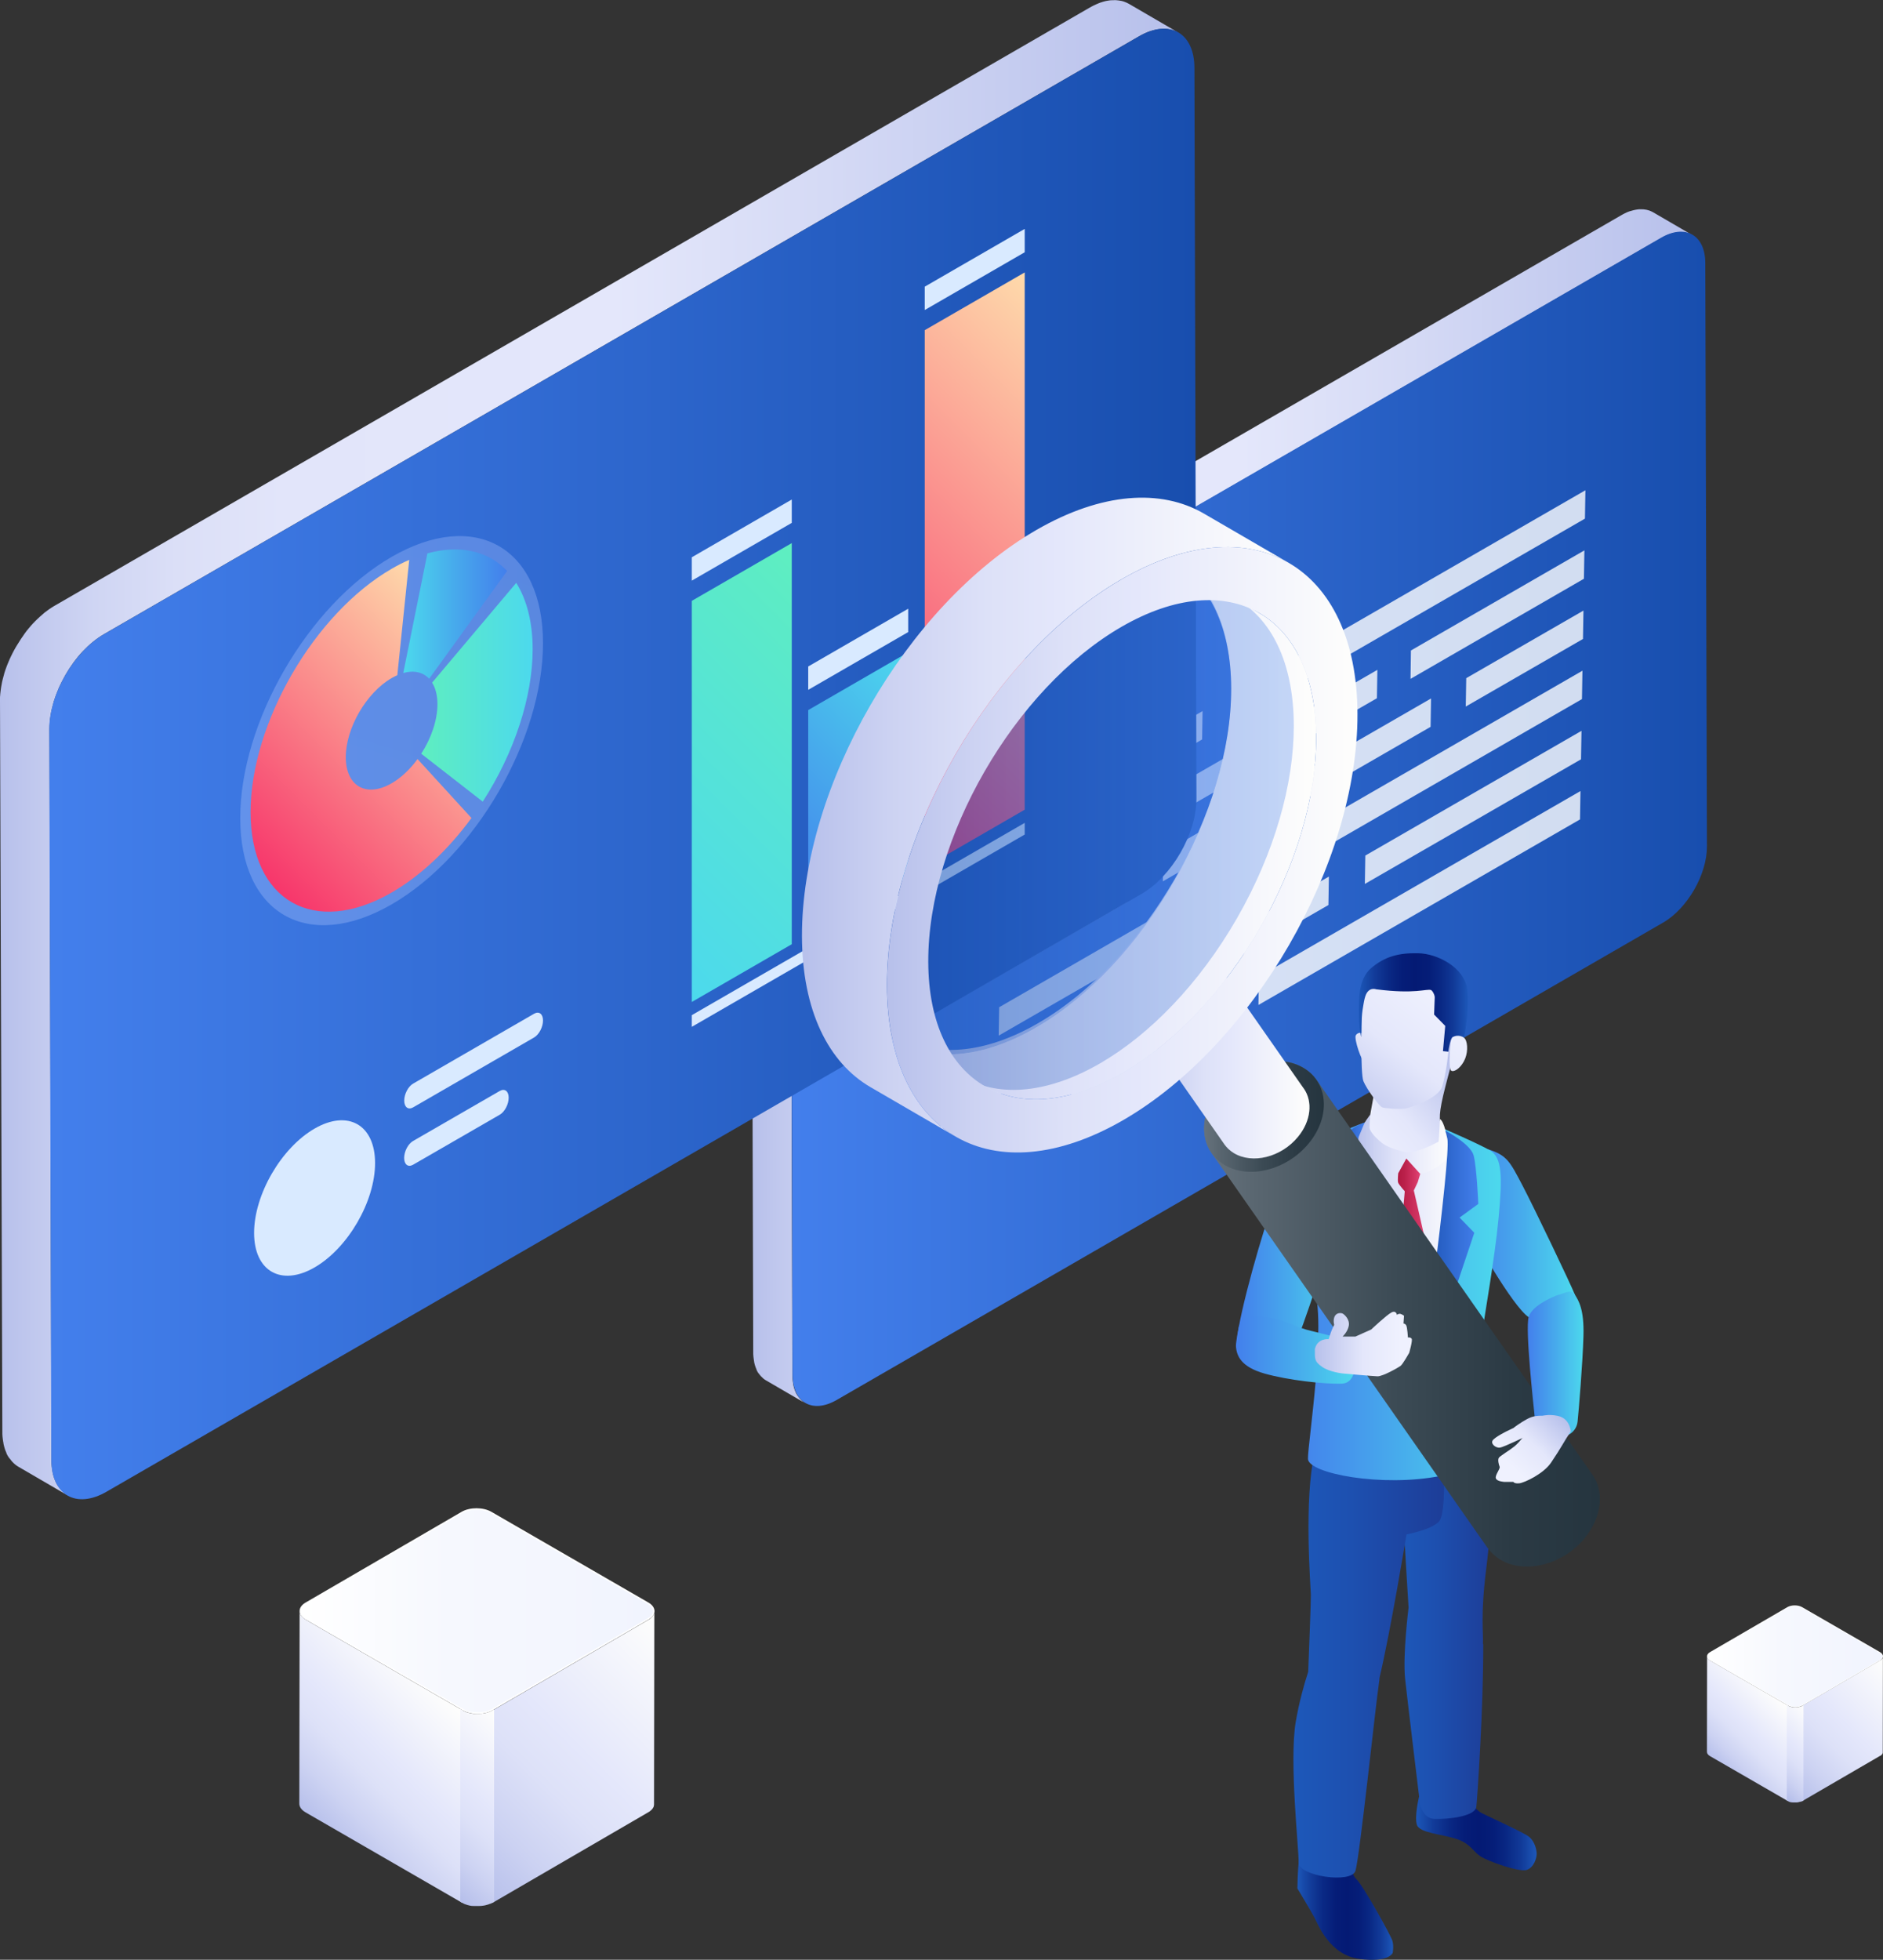 <?xml version="1.0" encoding="UTF-8"?><svg id="Layer_1" xmlns="http://www.w3.org/2000/svg" width="240.32" height="250" xmlns:xlink="http://www.w3.org/1999/xlink" viewBox="0 0 240.32 250"><rect x="0" y="0" width="240.32" height="250" fill="#333333" stroke="none"/><defs><style>.cls-1{fill:url(#linear-gradient-38);}.cls-1,.cls-2,.cls-3,.cls-4,.cls-5,.cls-6,.cls-7,.cls-8,.cls-9,.cls-10,.cls-11,.cls-12,.cls-13,.cls-14,.cls-15,.cls-16,.cls-17,.cls-18,.cls-19,.cls-20,.cls-21,.cls-22,.cls-23,.cls-24,.cls-25,.cls-26,.cls-27,.cls-28,.cls-29,.cls-30,.cls-31,.cls-32,.cls-33,.cls-34,.cls-35,.cls-36,.cls-37,.cls-38,.cls-39,.cls-40,.cls-41,.cls-42,.cls-43,.cls-44,.cls-45,.cls-46,.cls-47,.cls-48,.cls-49,.cls-50,.cls-51,.cls-52,.cls-53{stroke-width:0px;}.cls-2{fill:url(#linear-gradient-12);}.cls-3{fill:url(#linear-gradient-17);}.cls-4{fill:#d9eaff;}.cls-5{fill:url(#linear-gradient-19);}.cls-6{fill:url(#linear-gradient-33);}.cls-7{fill:url(#linear-gradient);}.cls-8{fill:url(#linear-gradient-21);}.cls-9{fill:url(#linear-gradient-6);}.cls-54{isolation:isolate;}.cls-10{fill:url(#linear-gradient-42);}.cls-11{fill:url(#linear-gradient-15);}.cls-12{fill:url(#linear-gradient-11);}.cls-13{opacity:.8;}.cls-13,.cls-24{fill:#fff;}.cls-14{fill:url(#linear-gradient-5);}.cls-15{fill:url(#linear-gradient-31);}.cls-16{fill:url(#linear-gradient-34);}.cls-17{fill:url(#linear-gradient-13);}.cls-18{fill:url(#linear-gradient-23);}.cls-19{fill:url(#linear-gradient-40);opacity:.5;}.cls-20{fill:url(#linear-gradient-25);}.cls-21{fill:url(#linear-gradient-43);}.cls-22{fill:url(#linear-gradient-16);}.cls-23{fill:url(#linear-gradient-22);}.cls-25{fill:url(#linear-gradient-35);}.cls-26{fill:url(#linear-gradient-50);}.cls-27{fill:url(#linear-gradient-32);}.cls-28{fill:url(#linear-gradient-20);}.cls-29{fill:url(#linear-gradient-14);}.cls-30{fill:url(#linear-gradient-2);}.cls-31{fill:url(#linear-gradient-45);}.cls-32{fill:url(#linear-gradient-7);}.cls-33{fill:url(#linear-gradient-39);}.cls-34{fill:url(#linear-gradient-3);}.cls-35{fill:url(#linear-gradient-9);}.cls-36{fill:url(#linear-gradient-27);}.cls-37{fill:url(#linear-gradient-8);opacity:.32;}.cls-38{fill:url(#linear-gradient-36);}.cls-39{fill:url(#linear-gradient-48);}.cls-40{fill:url(#linear-gradient-49);}.cls-41{fill:url(#linear-gradient-47);}.cls-42{fill:url(#linear-gradient-24);}.cls-43{fill:url(#linear-gradient-26);}.cls-44{fill:url(#linear-gradient-18);}.cls-45{fill:url(#linear-gradient-30);}.cls-46{fill:url(#linear-gradient-44);}.cls-47{fill:url(#linear-gradient-29);}.cls-48{fill:url(#linear-gradient-46);}.cls-49{fill:url(#linear-gradient-28);}.cls-50{fill:url(#linear-gradient-10);}.cls-51{fill:url(#linear-gradient-4);}.cls-52{fill:url(#linear-gradient-37);}.cls-53{fill:url(#linear-gradient-41);opacity:.3;}</style><linearGradient id="linear-gradient" x1="-18112.02" y1="102.81" x2="-17991.94" y2="102.81" gradientTransform="translate(-17896.03) rotate(-180) scale(1 -1)" gradientUnits="userSpaceOnUse"><stop offset="0" stop-color="#b7c0eb"/><stop offset=".3" stop-color="#d5daf5"/><stop offset=".48" stop-color="#e4e7fb"/><stop offset=".76" stop-color="#e2e5fa"/><stop offset=".85" stop-color="#dbdff7"/><stop offset=".92" stop-color="#cfd5f3"/><stop offset=".98" stop-color="#bec6ed"/><stop offset="1" stop-color="#b7c0eb"/></linearGradient><linearGradient id="linear-gradient-2" x1="-18113.88" y1="104.46" x2="-17996.97" y2="104.46" gradientTransform="translate(-17896.03) rotate(-180) scale(1 -1)" gradientUnits="userSpaceOnUse"><stop offset="0" stop-color="#184eae"/><stop offset="1" stop-color="#437fec"/></linearGradient><linearGradient id="linear-gradient-3" x1="-18046.41" y1="95.38" x2="-17896.03" y2="95.38" xlink:href="#linear-gradient"/><linearGradient id="linear-gradient-4" x1="-18048.73" y1="97.45" x2="-17902.32" y2="97.45" xlink:href="#linear-gradient-2"/><linearGradient id="linear-gradient-5" x1="76.84" y1="116.37" x2="112.49" y2="80.72" gradientUnits="userSpaceOnUse"><stop offset="0" stop-color="#4cd9ed"/><stop offset=".87" stop-color="#5cebc6"/><stop offset="1" stop-color="#5fefc0"/></linearGradient><linearGradient id="linear-gradient-6" x1="97.33" y1="113.42" x2="121.73" y2="89.03" gradientUnits="userSpaceOnUse"><stop offset="0" stop-color="#437fec"/><stop offset=".5" stop-color="#47aaec"/><stop offset="1" stop-color="#4cd9ed"/></linearGradient><linearGradient id="linear-gradient-7" x1="102.23" y1="94.87" x2="146.56" y2="50.54" gradientUnits="userSpaceOnUse"><stop offset="0" stop-color="#f7366b"/><stop offset=".49" stop-color="#fa878a"/><stop offset="1" stop-color="#fedaab"/></linearGradient><linearGradient id="linear-gradient-8" x1="33.39" y1="144.65" x2="77.55" y2="7.71" gradientUnits="userSpaceOnUse"><stop offset="0" stop-color="#bad0ff"/><stop offset=".56" stop-color="#b0c6ff"/><stop offset="1" stop-color="#8cb3ff"/></linearGradient><linearGradient id="linear-gradient-9" x1="53.76" y1="88.31" x2="67.97" y2="88.31" gradientUnits="userSpaceOnUse"><stop offset="0" stop-color="#5fefc0"/><stop offset=".13" stop-color="#5cebc6"/><stop offset="1" stop-color="#4cd9ed"/></linearGradient><linearGradient id="linear-gradient-10" x1="32.46" y1="110.73" x2="62" y2="81.19" xlink:href="#linear-gradient-7"/><linearGradient id="linear-gradient-11" x1="51.46" y1="78.34" x2="64.71" y2="78.34" gradientUnits="userSpaceOnUse"><stop offset="0" stop-color="#4cd9ed"/><stop offset=".5" stop-color="#47aaec"/><stop offset="1" stop-color="#437fec"/></linearGradient><linearGradient id="linear-gradient-12" x1="180.74" y1="233.26" x2="196.12" y2="233.26" gradientUnits="userSpaceOnUse"><stop offset="0" stop-color="#1d58b9"/><stop offset="0" stop-color="#1c57b8"/><stop offset=".14" stop-color="#123c9a"/><stop offset=".27" stop-color="#0a2985"/><stop offset=".4" stop-color="#051d78"/><stop offset=".52" stop-color="#041a74"/><stop offset=".64" stop-color="#051d78"/><stop offset=".75" stop-color="#092884"/><stop offset=".87" stop-color="#113a98"/><stop offset=".98" stop-color="#1b53b4"/><stop offset="1" stop-color="#1d58b9"/></linearGradient><linearGradient id="linear-gradient-13" x1="178.64" y1="204.95" x2="190.24" y2="204.95" gradientUnits="userSpaceOnUse"><stop offset="0" stop-color="#1d58b9"/><stop offset=".38" stop-color="#1d50b0"/><stop offset=".97" stop-color="#1d3e99"/></linearGradient><linearGradient id="linear-gradient-14" x1="186.97" y1="157.48" x2="201.02" y2="157.48" xlink:href="#linear-gradient-6"/><linearGradient id="linear-gradient-15" x1="165.57" y1="242.97" x2="177.81" y2="242.97" xlink:href="#linear-gradient-12"/><linearGradient id="linear-gradient-16" x1="165.07" y1="211.06" x2="184.31" y2="211.06" xlink:href="#linear-gradient-13"/><linearGradient id="linear-gradient-17" x1="164.62" y1="165.66" x2="191.53" y2="165.66" xlink:href="#linear-gradient-6"/><linearGradient id="linear-gradient-18" x1="172.68" y1="160.07" x2="186.27" y2="160.07" gradientUnits="userSpaceOnUse"><stop offset="0" stop-color="#b7c0eb"/><stop offset=".18" stop-color="#ccd2f2"/><stop offset=".38" stop-color="#dde1f8"/><stop offset=".53" stop-color="#e4e7fb"/><stop offset="1" stop-color="#fefefc"/></linearGradient><linearGradient id="linear-gradient-19" x1="177.8" y1="162.41" x2="182.26" y2="162.41" gradientUnits="userSpaceOnUse"><stop offset="0" stop-color="#b21942"/><stop offset=".28" stop-color="#ba204a"/><stop offset=".73" stop-color="#d13462"/><stop offset="1" stop-color="#e24475"/></linearGradient><linearGradient id="linear-gradient-20" x1="185.82" y1="135.97" x2="171.22" y2="148.15" gradientUnits="userSpaceOnUse"><stop offset="0" stop-color="#b7c0eb"/><stop offset=".5" stop-color="#e4e7fb"/><stop offset=".88" stop-color="#eff1fe"/></linearGradient><linearGradient id="linear-gradient-21" x1="173.28" y1="145.96" x2="185.06" y2="145.96" xlink:href="#linear-gradient-18"/><linearGradient id="linear-gradient-22" x1="178.41" y1="149.99" x2="181.27" y2="149.99" xlink:href="#linear-gradient-19"/><linearGradient id="linear-gradient-23" x1="180.94" y1="161.48" x2="188.66" y2="161.48" gradientTransform="matrix(1,0,0,1,0,0)" xlink:href="#linear-gradient-2"/><linearGradient id="linear-gradient-24" x1="170.4" y1="153.74" x2="174.17" y2="153.74" gradientTransform="matrix(1,0,0,1,0,0)" xlink:href="#linear-gradient-2"/><linearGradient id="linear-gradient-25" x1="170.75" y1="143.13" x2="185.41" y2="124.51" xlink:href="#linear-gradient-20"/><linearGradient id="linear-gradient-26" x1="167.97" y1="140.94" x2="182.63" y2="122.32" xlink:href="#linear-gradient-20"/><linearGradient id="linear-gradient-27" x1="157.85" y1="159.58" x2="171.49" y2="159.58" xlink:href="#linear-gradient-6"/><linearGradient id="linear-gradient-28" x1="173.44" y1="128.59" x2="187.35" y2="128.59" xlink:href="#linear-gradient-12"/><linearGradient id="linear-gradient-29" x1="175.75" y1="147.07" x2="190.41" y2="128.45" xlink:href="#linear-gradient-20"/><linearGradient id="linear-gradient-30" x1="153.68" y1="167.61" x2="204.17" y2="167.61" gradientUnits="userSpaceOnUse"><stop offset="0" stop-color="#67737d"/><stop offset=".13" stop-color="#596670"/><stop offset=".48" stop-color="#3c4b55"/><stop offset=".78" stop-color="#2b3a44"/><stop offset="1" stop-color="#25353f"/></linearGradient><linearGradient id="linear-gradient-31" x1="153.68" y1="142.42" x2="168.96" y2="142.42" xlink:href="#linear-gradient-30"/><linearGradient id="linear-gradient-32" x1="145.47" y1="135.24" x2="167.12" y2="135.24" xlink:href="#linear-gradient-18"/><linearGradient id="linear-gradient-33" x1="157.74" y1="172.22" x2="172.95" y2="172.22" xlink:href="#linear-gradient-6"/><linearGradient id="linear-gradient-34" x1="167.81" y1="171.44" x2="180.19" y2="171.44" xlink:href="#linear-gradient-20"/><linearGradient id="linear-gradient-35" x1="194.98" y1="174.03" x2="202.1" y2="174.03" xlink:href="#linear-gradient-6"/><linearGradient id="linear-gradient-36" x1="199.82" y1="180.97" x2="192.42" y2="188.36" xlink:href="#linear-gradient-20"/><linearGradient id="linear-gradient-37" x1="198.01" y1="179.17" x2="190.62" y2="186.56" xlink:href="#linear-gradient-20"/><linearGradient id="linear-gradient-38" x1="114.84" y1="106.08" x2="167.98" y2="106.08" xlink:href="#linear-gradient-18"/><linearGradient id="linear-gradient-39" x1="102.35" y1="104.24" x2="164.49" y2="104.24" xlink:href="#linear-gradient-18"/><linearGradient id="linear-gradient-40" x1="115.61" y1="104.65" x2="157.13" y2="104.65" gradientTransform="matrix(1,0,0,1,0,0)" xlink:href="#linear-gradient-2"/><linearGradient id="linear-gradient-41" x1="119.5" y1="107" x2="165.12" y2="107" gradientTransform="matrix(1,0,0,1,0,0)" xlink:href="#linear-gradient-2"/><linearGradient id="linear-gradient-42" x1="113.2" y1="108.4" x2="173.25" y2="108.4" xlink:href="#linear-gradient-18"/><linearGradient id="linear-gradient-43" x1="58.8" y1="238.73" x2="87.76" y2="209.76" xlink:href="#linear-gradient-18"/><linearGradient id="linear-gradient-44" x1="40.23" y1="232.53" x2="56.81" y2="215.94" xlink:href="#linear-gradient-18"/><linearGradient id="linear-gradient-45" x1="-356.25" y1="1738.47" x2="-345.41" y2="1727.63" gradientTransform="translate(527.56 -2074.98) scale(1.33)" xlink:href="#linear-gradient-18"/><linearGradient id="linear-gradient-46" x1="-515.63" y1="205.52" x2="-560.53" y2="205.52" gradientTransform="translate(598.96)" gradientUnits="userSpaceOnUse"><stop offset="0" stop-color="#f1f4fe"/><stop offset=".58" stop-color="#f6f8fe"/><stop offset="1" stop-color="#fff"/></linearGradient><linearGradient id="linear-gradient-47" x1="228.06" y1="227.76" x2="242.42" y2="213.4" xlink:href="#linear-gradient-18"/><linearGradient id="linear-gradient-48" x1="218.85" y1="224.69" x2="227.08" y2="216.46" xlink:href="#linear-gradient-18"/><linearGradient id="linear-gradient-49" x1="-227.06" y1="1730.68" x2="-221.69" y2="1725.3" gradientTransform="translate(527.56 -2074.98) scale(1.33)" xlink:href="#linear-gradient-18"/><linearGradient id="linear-gradient-50" x1="-358.74" y1="211.3" x2="-381" y2="211.3" xlink:href="#linear-gradient-46"/></defs><g class="cls-54"><path class="cls-7" d="m95.91,97.76c0-.09,0-.18.01-.27,0-.09.01-.18.02-.27,0-.09.02-.18.03-.28.01-.09.03-.19.04-.28,0,0,0,0,0,0,0,0,0,0,0,0,.01-.09.03-.18.05-.27.02-.1.04-.2.06-.29.02-.1.04-.2.07-.3.02-.1.05-.2.08-.3.02-.08.04-.15.07-.23,0,0,0-.01,0-.02,0-.02,0-.03.01-.05.03-.1.06-.19.09-.29.03-.1.07-.19.1-.29.03-.09.07-.18.1-.28.04-.09.07-.18.11-.27.03-.07.06-.14.09-.2,0,0,0-.01,0-.02,0-.02.01-.03.02-.05.04-.09.08-.18.12-.27.05-.1.09-.2.14-.3.06-.11.11-.23.17-.34.06-.12.13-.23.19-.35.01-.02.02-.05.04-.07.02-.03.03-.05.04-.08.13-.23.27-.45.42-.66.11-.17.23-.33.35-.49,0,0,0,0,0-.01h0c.08-.12.16-.23.25-.33.07-.09.14-.18.22-.27.07-.09.14-.17.22-.25.07-.08.14-.16.22-.24.01-.01.03-.03.04-.04,0,0,.01-.01.02-.02.06-.06.12-.12.17-.18.08-.08.16-.16.24-.23.08-.08.16-.15.25-.23.08-.07.17-.15.25-.22.04-.03.08-.07.12-.1,0,0,.02-.01.03-.02.03-.03.07-.05.1-.08.08-.06.16-.13.25-.19.08-.06.16-.12.24-.17.08-.05.16-.11.24-.16.08-.05.16-.1.24-.14.02-.01.04-.02.05-.03l105.48-60.9c.06-.03.12-.07.18-.1.08-.04.15-.08.23-.12s.15-.07.23-.11c.07-.03.15-.07.22-.09.08-.03.15-.06.23-.08.02,0,.03,0,.05-.01,0,0,.01,0,.02,0,.05-.02.11-.04.16-.05.08-.02.15-.04.23-.06.08-.02.15-.04.23-.05.08-.02.16-.03.25-.04.06,0,.11-.01.17-.02,0,0,.02,0,.03,0,.02,0,.04,0,.06,0,.09,0,.18,0,.26,0,.1,0,.2,0,.29.01.11.01.22.03.32.05,0,0,0,0,0,0,0,0,0,0,.01,0,.13.03.25.06.37.1.16.06.31.13.46.21l5.02,2.92c-.25-.15-.53-.25-.83-.31,0,0,0,0-.01,0-.3-.06-.61-.08-.94-.05,0,0-.02,0-.02,0-.33.03-.68.1-1.04.23,0,0-.01,0-.02,0-.36.12-.74.3-1.13.52l-105.48,60.9c-.38.22-.75.48-1.12.77,0,0-.02.02-.03.02-.36.29-.7.61-1.03.96,0,0-.01.01-.02.02-.33.35-.65.73-.94,1.13,0,0,0,0,0,0-.29.4-.56.81-.81,1.24-.01.02-.02.04-.04.06-.24.42-.47.86-.66,1.31,0,0,0,.01,0,.02-.2.45-.37.92-.51,1.38,0,0,0,.01,0,.02-.14.46-.25.93-.32,1.39,0,0,0,0,0,0-.07.46-.11.92-.11,1.37l.21,74.43c0,.44.04.84.11,1.21,0,.01,0,.02,0,.03.07.36.18.7.32.99,0,0,0,.01,0,.02.12.25.27.46.42.65.05.07.1.13.16.19.19.2.39.38.62.51l-5.02-2.92c-.23-.13-.43-.31-.62-.51-.06-.06-.1-.13-.16-.19-.07-.08-.14-.16-.2-.25-.08-.12-.15-.25-.21-.39,0,0,0-.01,0-.02,0,0,0-.01,0-.02-.04-.09-.08-.19-.12-.29-.04-.1-.07-.19-.1-.3-.03-.09-.05-.19-.07-.29,0-.04-.02-.08-.02-.12,0-.01,0-.02,0-.03,0-.04-.02-.08-.02-.12-.02-.09-.03-.18-.04-.27-.01-.09-.02-.18-.03-.27,0-.09-.01-.18-.02-.27,0-.09,0-.18,0-.27,0,0,0-.01,0-.02l-.21-74.43c0-.08,0-.17,0-.25Z"/><path class="cls-30" d="m106.53,91.22c-3.09,1.79-5.6,6.13-5.59,9.71l.21,74.43c.01,3.57,2.54,5.01,5.63,3.23l105.48-60.9c3.09-1.79,5.6-6.13,5.59-9.71l-.21-74.43c-.01-3.57-2.54-5.01-5.63-3.23l-105.48,60.9Z"/></g><polygon class="cls-13" points="157.36 92.06 202.28 66.16 202.34 62.54 157.42 88.44 157.36 92.06"/><polygon class="cls-13" points="180.02 86.6 202.15 73.83 202.21 70.21 180.07 82.98 180.02 86.6"/><polygon class="cls-13" points="134.47 112.86 175.73 89.07 175.79 85.45 134.53 109.24 134.47 112.86"/><polygon class="cls-13" points="187.07 90.13 202.03 81.51 202.09 77.89 187.13 86.51 187.07 90.13"/><polygon class="cls-13" points="148.41 112.43 182.58 92.72 182.64 89.1 148.47 108.8 148.41 112.43"/><polygon class="cls-13" points="120.36 128.6 143.87 115.05 143.93 111.42 120.41 124.98 120.36 128.6"/><polygon class="cls-13" points="168.34 108.54 201.9 89.18 201.96 85.56 168.39 104.92 168.34 108.54"/><polygon class="cls-13" points="174.19 112.76 201.78 96.86 201.84 93.23 174.25 109.14 174.19 112.76"/><polygon class="cls-13" points="160.61 128.2 201.65 104.53 201.71 100.91 160.67 124.58 160.61 128.2"/><polygon class="cls-13" points="120.66 109.63 153.48 90.71 153.42 94.33 120.61 113.26 120.66 109.63"/><polygon class="cls-13" points="127.52 128.49 163.58 107.69 163.52 111.32 127.46 132.11 127.52 128.49"/><polygon class="cls-13" points="150.21 123 169.6 111.82 169.54 115.45 150.15 126.62 150.21 123"/><polygon class="cls-13" points="120.11 143.95 145.56 129.28 145.62 125.65 120.16 140.33 120.11 143.95"/><polygon class="cls-13" points="136.74 138.37 155.85 127.36 155.79 130.98 136.68 142 136.74 138.37"/><g class="cls-54"><path class="cls-34" d="m0,89.06c0-.11,0-.23.02-.34,0-.11.02-.23.03-.34.01-.11.02-.23.04-.35.01-.12.03-.24.05-.35,0,0,0,0,0,0,0,0,0,0,0,0,.02-.11.04-.23.06-.34.02-.12.05-.25.07-.37.03-.12.06-.25.09-.37.03-.12.06-.25.1-.37.03-.1.06-.19.08-.29,0,0,0-.02,0-.03,0-.02.01-.04.02-.06.04-.12.08-.24.12-.37.04-.12.08-.24.13-.36.04-.12.08-.23.13-.34.04-.11.09-.23.14-.34.04-.09.07-.17.11-.25,0,0,0-.01,0-.02,0-.02.02-.04.03-.06.05-.11.1-.23.16-.34.06-.12.12-.25.18-.37.07-.14.14-.28.22-.42.08-.15.16-.29.24-.43.02-.03.03-.06.05-.08.02-.03.04-.07.06-.1.17-.28.34-.56.52-.83.14-.21.28-.42.43-.62,0,0,0,0,0-.01h0c.1-.15.21-.28.31-.42.09-.11.18-.22.27-.33.09-.11.18-.21.27-.32.09-.1.18-.2.27-.3.02-.02.03-.03.05-.05,0,0,.01-.02.02-.02.07-.08.14-.15.22-.23.1-.1.2-.2.3-.29.1-.1.2-.19.31-.29.1-.09.21-.18.31-.27.05-.04.1-.08.15-.13.01,0,.02-.02.03-.03.04-.03.08-.07.12-.1.1-.08.2-.16.31-.23.1-.07.2-.15.3-.22.1-.07.2-.13.3-.2.1-.06.2-.12.3-.18.02-.01.05-.03.07-.04L139.09.96c.07-.04.15-.08.22-.12.1-.05.19-.1.29-.15s.19-.09.28-.13c.09-.04.19-.08.28-.12.09-.04.19-.07.28-.11.02,0,.04-.01.06-.02,0,0,.01,0,.02,0,.07-.02.14-.05.2-.07.1-.03.19-.06.29-.08.1-.02.19-.05.29-.06.1-.02.21-.04.31-.05.07,0,.14-.02.21-.02.01,0,.02,0,.03,0,.02,0,.05,0,.07,0,.11,0,.22-.01.33-.01.12,0,.24,0,.36.02.14.01.27.03.41.06,0,0,0,0,.01,0,0,0,.01,0,.02,0,.16.03.31.07.46.13.2.07.39.16.57.26l6.29,3.66c-.32-.18-.66-.31-1.03-.39,0,0-.01,0-.02,0-.37-.08-.77-.1-1.18-.06-.01,0-.02,0-.03,0-.41.04-.85.13-1.3.28,0,0-.01,0-.02,0-.46.16-.93.37-1.41.65L13.3,80.88c-.48.28-.95.6-1.4.97-.01,0-.02.02-.04.03-.45.36-.88.77-1.29,1.2,0,0-.01.02-.02.02-.42.44-.81.92-1.18,1.42,0,0,0,0,0,.01-.36.49-.7,1.01-1.01,1.55-.02.03-.03.05-.04.08-.3.53-.58,1.08-.83,1.63,0,0,0,.02,0,.02-.25.57-.46,1.15-.64,1.73,0,0,0,.02,0,.03-.17.58-.31,1.16-.4,1.74,0,0,0,0,0,0-.09.58-.14,1.15-.14,1.71l.26,93.21c0,.55.05,1.05.14,1.52,0,.01,0,.03,0,.04.09.46.23.87.4,1.24,0,0,0,.01,0,.02.15.31.33.57.53.82.06.08.13.17.2.24.23.25.49.47.77.64l-6.29-3.66c-.29-.17-.54-.39-.77-.64-.07-.07-.13-.16-.19-.24-.08-.11-.18-.2-.26-.32-.1-.15-.19-.31-.27-.48,0,0,0-.01,0-.02,0,0,0-.01,0-.02-.05-.12-.1-.23-.15-.36-.04-.12-.09-.24-.12-.37-.03-.12-.07-.24-.09-.36-.01-.05-.02-.1-.03-.15,0-.01,0-.03,0-.04,0-.05-.02-.1-.03-.15-.02-.11-.04-.22-.05-.34-.01-.11-.03-.22-.04-.34,0-.11-.02-.22-.02-.33,0-.11,0-.23,0-.34,0,0,0-.01,0-.02L0,89.38c0-.11,0-.21,0-.32Z"/><path class="cls-51" d="m13.3,80.88c-3.88,2.24-7.02,7.68-7.01,12.16l.26,93.21c.01,4.47,3.18,6.28,7.05,4.04l132.09-76.26c3.88-2.24,7.02-7.68,7.01-12.16l-.26-93.21c-.01-4.48-3.18-6.28-7.05-4.04L13.3,80.88Z"/></g><polygon class="cls-14" points="101.05 69.28 88.29 76.65 88.29 127.82 101.05 120.45 101.05 69.28"/><polygon class="cls-9" points="115.91 83.21 103.15 90.58 103.15 119.24 115.91 111.87 115.91 83.21"/><polygon class="cls-32" points="130.78 34.75 118.02 42.12 118.02 110.66 130.78 103.29 130.78 34.75"/><polygon class="cls-4" points="130.78 32.18 118.02 39.55 118.02 36.57 130.78 29.2 130.78 32.18"/><polygon class="cls-4" points="115.91 80.63 103.15 88 103.15 85.02 115.91 77.65 115.91 80.63"/><polygon class="cls-4" points="101.05 66.7 88.29 74.07 88.29 71.09 101.05 63.72 101.05 66.7"/><polygon class="cls-4" points="130.78 106.46 88.29 130.99 88.29 129.5 130.78 104.97 130.78 106.46"/><path class="cls-4" d="m47.87,148.37c0,4.89-3.46,10.85-7.72,13.31-4.26,2.46-7.72.49-7.72-4.4s3.46-10.85,7.72-13.31c4.26-2.46,7.72-.49,7.72,4.4Z"/><path class="cls-4" d="m68.16,132.35l-15.43,8.91c-.63.36-1.14-.02-1.14-.86h0c0-.84.51-1.81,1.14-2.17l15.43-8.91c.63-.36,1.14.02,1.14.86h0c0,.84-.51,1.81-1.14,2.17Z"/><path class="cls-4" d="m63.78,142.2l-11.06,6.38c-.63.36-1.14-.02-1.14-.86h0c0-.84.51-1.81,1.14-2.17l11.06-6.38c.63-.36,1.14.02,1.14.86h0c0,.84-.51,1.81-1.14,2.17Z"/><path class="cls-37" d="m49.98,71.04c-10.67,6.16-19.32,21.08-19.32,33.32s8.65,17.17,19.32,11.01c10.67-6.16,19.32-21.08,19.32-33.32s-8.65-17.17-19.32-11.01Z"/><path class="cls-35" d="m65.88,74.36l-10.73,12.72c.43.69.68,1.61.68,2.75,0,2.05-.8,4.36-2.07,6.32l7.85,6.11c4.04-6.25,6.37-13.37,6.37-19.44,0-3.37-.72-6.27-2.09-8.46Z"/><path class="cls-50" d="m53.29,96.83c-.94,1.29-2.08,2.38-3.31,3.09-3.23,1.87-5.85.37-5.85-3.33s2.62-8.22,5.85-10.09c.25-.14.49-.26.73-.37l1.52-14.71c-.75.32-1.5.7-2.25,1.14-9.87,5.7-18,19.71-18,31.04s8.12,15.96,18,10.26c3.64-2.1,7.19-5.42,10.19-9.51l-6.88-7.52Z"/><path class="cls-12" d="m54.77,86.59l9.95-13.75c-1.21-1.29-2.72-2.14-4.46-2.52-1.73-.38-3.67-.29-5.71.27l-3.08,15.26c1.36-.38,2.52-.1,3.3.73Z"/><path class="cls-2" d="m187.04,229.62s1.58,1.33,1.84,1.54,5.66,2.6,6.32,3.19c.66.6.9,1.53.92,2.1.01.58-.35,1.78-1.28,2.09-.93.31-4.93-1.1-5.89-1.73-.95-.62-1.27-1.63-3.09-2.23-1.82-.6-4.67-.75-5.02-1.78-.35-1.04.27-3.61.27-3.61l3.46-1.28,2.46,1.7Z"/><path class="cls-17" d="m188.72,177.87s-10.33,7.8-10.07,9.41c.18,1.16.71,11.51,1.12,17.79,0,0-.76,6.08-.44,9.1.33,3.02,1.81,15.21,1.81,15.21,0,0,.07,2.59,1.96,2.65,1.89.06,5.18-.35,5.32-1.54.13-1.19.91-12.56.88-20.75l-.04-.02c.08-1.57-.34-3.54.43-9.66.9-7.16.82-13-.96-22.19Z"/><path class="cls-29" d="m189.88,146.6c2.48.76,2.85,1.64,4.39,4.55,1.53,2.91,6.19,12.66,6.71,13.97.52,1.31-3.91,4.2-5.89,2.9-1.98-1.3-7.25-10.38-8.01-12.52-.76-2.14,2.8-8.9,2.8-8.9Z"/><path class="cls-11" d="m172.17,236.45s.12,2.52.95,3.28,4.37,7.13,4.58,7.83c.21.7.04,1.57.04,1.57,0,0-.48,1.26-4.25.76-3.77-.5-5.25-4.33-5.7-5.21-.46-.88-2.21-3.78-2.21-3.78,0,0,.05-2.6.19-3.44s1.69-1.5,1.69-1.5l4.72.5Z"/><path class="cls-22" d="m184.17,184.69s-14.99-5.17-16.39.7c-1.4,5.88-.5,17.07-.48,18.04.02.8-.25,7.45-.34,9.83-.54,1.66-1.17,3.92-1.59,6.39-.85,5,.4,16.21.37,17.94-.03,1.73,6.71,2.74,7.25,1.07.53-1.67,2.6-21.37,2.98-23.8.05-.31.08-.61.1-.88,1.37-5.71,3.44-18.25,3.44-18.25,0,0,3.3-.59,4.18-1.69.87-1.1.61-7.08.48-9.35Z"/><path class="cls-3" d="m177.07,142.5c-4.24.41-11.94,5.01-12.37,5.8-.44.8,1.19,10.85,2.94,15.64,1.74,4.79-.76,20.29-.71,22.16.05,1.87,9.46,3.66,16.96,2.17s5.74-4.69,5.89-5.85c.15-1.16-.81-10.65-.57-12.61s1.54-9.09,2.05-14.44c.51-5.35.42-7.69-1.05-8.59-1.47-.9-7.7-3.56-8.57-3.93-.88-.37-4.56-.35-4.56-.35Z"/><path class="cls-44" d="m176.29,142.93c-3.09,0-3.85,1.68-3.55,3.85.31,2.17,8.23,30.43,8.23,30.43,0,0,5.03-25.66,5.28-28.94.25-3.28-2.84-4.31-2.84-4.31l-7.13-1.03Z"/><polygon class="cls-5" points="179.38 150.86 177.8 169.08 180.18 174.17 182.26 159.79 180.16 150.65 179.38 150.86"/><path class="cls-28" d="m185.27,135.59c-1.31,4.79-1.65,6.4-1.46,7.56.19,1.16.22,1.96.29,2.42.07.46-1.01,2.11-3.61,2.13-2.6.01-5.03-1.54-5.67-2.39-.64-.85-.23-1.48-.23-1.48,0,0,.65-3.76.89-4.85s2.36-5.06,2.36-5.06l8.41-2.33-.98,4.01Z"/><path class="cls-8" d="m179.63,147.02s-2.23-.44-3.16-1.15-1.66-1.56-1.68-2.02.1-1.68.1-1.68c0,0-.92,1.2-1.04,1.64-.11.44-.76,1.65-.51,2.16.25.51.67,2.37,3.51,3.32,1.12.23,1.6.37,1.6.37l1.04-1.89,1.57,1.96s1.11.11,2.92-1.28c1.81-1.39.82-3.03.74-3.22-.08-.19-.36-2.1-.94-2.48-.09,1.93-.18,2.88-.18,2.88,0,0-2.36,1.35-3.96,1.38Z"/><path class="cls-23" d="m179.49,147.78l-1.04,1.89s-.09.87-.02,1.16c.07.29,1.06,1.37,1.06,1.37l.87-.17.58-1.22.32-1.06-1.78-1.96Z"/><path class="cls-18" d="m184.72,145.24c.51,2.44-3.77,33.49-3.77,33.49l7.21-21.47-1.88-1.94,2.39-1.74s-.2-4.75-.6-6.2c-.4-1.46-3.59-3.14-3.59-3.14l.24,1.02Z"/><path class="cls-42" d="m174.17,143.19c-1.49.56-3.18,1.46-3.71,5.31-.53,3.85,2.49,15.78,2.49,15.78,0,0,.23-18.7.45-19.24s.77-1.85.77-1.85Z"/><path class="cls-20" d="m183.74,125.08c1.04,1.57,1.75,2.01,1.42,5.94-.33,3.93-.61,5.88-1.08,7.52-.47,1.63-4.15,2.78-4.8,2.88-.65.1-2.54-.02-2.9-.17-.36-.15-1.95-2.3-2.37-3.32-.42-1.02-.22-8.35-.25-9.84-.03-1.49.51-2.74,3.35-3.9,2.84-1.15,6.62.89,6.62.89Z"/><path class="cls-43" d="m174.65,132.47c-.71-.93-1.38-.82-1.62-.39-.24.43.77,3.51,1.16,3.38s.47-2.99.47-2.99Z"/><path class="cls-36" d="m166.38,147.02c2.21-.86,2.33-.52,2.33-.52,0,0,3.75.69,2.56,6.13-1.39,6.41-5.25,17.31-5.92,18.82-.66,1.5-6.76,1.71-7.41.51-.65-1.2,2.5-12.5,3.96-16.76,1.46-4.26,2.1-5.89,2.8-6.89.7-.99,1.69-1.29,1.69-1.29Z"/><path class="cls-49" d="m175.7,126.21c4.92.62,6.34-.09,6.92.08.2.06.51.66.49.96-.02.3-.08,2.17-.08,2.17l1.42,1.45-.29,3.22.69.07s.28-2.33.77-1.84c.33.33-.35,3.26-.35,3.26,0,0,.98-.86,1.23-1.63.25-.76,1.15-5.21.73-7.88-.42-2.67-3.77-4.43-6.26-4.47-2.49-.05-4.21.42-5.95,1.87-1.73,1.45-1.59,4.22-1.59,5.94,0,1.72.3,2.9.3,2.9,0,0,0-2.45.17-3.49.18-1.05.27-1.97.74-2.41.46-.44,1.05-.19,1.05-.19Z"/><path class="cls-47" d="m185.03,134.38c.1-1.2.07-1.53.3-1.95.23-.42,1.32-.43,1.67.13s.36,1.88-.18,2.85c-.54.98-1.34,1.41-1.63,1.15s-.15-2.19-.15-2.19Z"/><g class="cls-54"><path class="cls-45" d="m203.03,195.11c.19-.31.35-.62.49-.93.02-.05.04-.1.06-.15.12-.28.22-.57.31-.86.02-.06.04-.12.06-.18.08-.31.14-.62.18-.93,0-.07.01-.13.02-.2.03-.29.04-.57.03-.85,0-.03,0-.07,0-.1-.02-.3-.06-.6-.12-.88-.01-.07-.03-.13-.05-.2-.07-.29-.16-.57-.28-.84,0-.02-.02-.04-.03-.06-.11-.25-.25-.49-.41-.72-.02-.03-.03-.07-.06-.1l-15.49-22.16c-6.86-9.81-13.84-19.79-19.73-28.22-.41-.58-.94-1.08-1.6-1.48-3.15-1.91-7.98-.69-10.79,2.71-2.22,2.69-2.52,5.94-.99,8.13l35.22,50.37s.03.04.05.05c.18.25.38.48.61.7.04.04.09.08.13.12.25.22.51.43.81.61,3.15,1.91,7.98.69,10.79-2.71.25-.3.46-.61.66-.92.04-.07.09-.14.13-.21Z"/><path class="cls-15" d="m167.02,145.87c-2.81,3.4-7.64,4.62-10.79,2.71-3.15-1.91-3.42-6.21-.61-9.61,2.81-3.4,7.64-4.62,10.79-2.71,3.15,1.91,3.42,6.21.61,9.61Zm-1.37-.83c2.13-2.58,1.93-5.85-.46-7.3-2.39-1.45-6.06-.53-8.19,2.06-2.13,2.58-1.93,5.85.46,7.3,2.39,1.45,6.06.53,8.19-2.06h0Z"/><path class="cls-27" d="m166.4,138.87c-3.01-4.31-7.03-10.06-10.04-14.37-.08-.12-.19-.22-.28-.33-.06-.07-.12-.15-.19-.22-.22-.21-.46-.41-.74-.58-2.39-1.45-6.06-.53-8.19,2.06-.24.29-.45.6-.63.91-.06.1-.1.19-.15.29-.12.22-.22.44-.3.66-.04.11-.08.21-.12.32-.07.23-.13.46-.17.68-.02.09-.04.18-.05.27-.04.31-.06.62-.04.92,0,.05.01.09.02.13.02.25.07.5.13.74.02.09.06.18.09.27.07.19.15.38.24.55.05.09.09.17.14.26.03.05.06.11.09.16l10.04,14.37c.31.44.71.82,1.21,1.13,2.39,1.45,6.06.53,8.19-2.06,1.69-2.04,1.91-4.51.75-6.17Z"/></g><path class="cls-6" d="m158.11,169.21c.61-1.87,3.39-1.23,4.87-.91,1.48.32,2.72,1.1,4.28,1.46,1.56.37,4.17,1.03,4.91,1.34.74.31,1.66,5.35-.97,5.41-2.29.06-6.84-.45-9.81-1.29-2.97-.84-3.58-2.24-3.65-3.5-.03-.47.37-2.5.37-2.5Z"/><path class="cls-16" d="m167.81,172.07c.01,1.3-.09,1.57.89,2.27.97.7,2.69.87,2.69.87,0,0,3.72.34,4.41.36.69.02,2.69-1.13,2.96-1.34.27-.2,1.09-1.65,1.09-1.65,0,0,.45-1.56.32-1.79-.13-.23-.48-.17-.48-.17,0,0-.08-1.31-.22-1.55-.13-.23-.35-.24-.35-.24l.07-.98s-.37-.3-.62-.25-.28.15-.28.15c0,0-.09-.65-.71-.32-.62.32-2.58,2.17-2.58,2.17l-2.01.9h-1.64s.65-.59.79-1.38c.14-.8-.52-1.39-.74-1.53s-.82-.16-1.06.33c-.24.49-.06,1.08-.06,1.08,0,0-.25.48-.43.98-.18.51-.28.85-.28.85,0,0-1.41-.16-1.75,1.23Z"/><path class="cls-25" d="m198.68,165.24c.89-.18,1.82-.88,2.3-.11s1.21,1.86,1.11,5.3c-.1,3.44-.6,9.54-.75,10.92-.15,1.38-1.51,2.18-2.68,1.88-1.17-.29-2.6-.59-2.78-2.37s-1.23-11.19-.79-12.83c.45-1.63,3.6-2.78,3.6-2.78Z"/><path class="cls-38" d="m194.95,182.59s-.96,1.35-1.67,1.92c-.71.57-1.85,1.22-2,1.47s0,.86.11,1.12c.11.27-.61,1.07-.48,1.48.13.42,1.1.46,1.1.46h1.14s.09.24.74.18c.65-.06,3.09-1.2,4.06-2.63,1.38-2.03,1.53-2.51,2.54-4.02-.32-1.77-1.44-2-2.53-2.06-.97-.06-1.98.4-1.98.4l-1.04,1.66Z"/><path class="cls-52" d="m193.14,182.18c.05-.06.92-.71,1.76-1.16.85-.45,1.44-.43,2.33-.42s1.37.71.94,1.36c-.43.65-3.36,1.24-3.36,1.24,0,0-2.9,1.41-3.39,1.47s-1.16-.44-.94-.88,1.87-1.24,1.87-1.24l.79-.38Z"/><g class="cls-54"><path class="cls-1" d="m160.76,78.23l-10.85-6.3c4.44,2.58,7.2,8.07,7.22,15.88.04,15.71-11,34.84-24.67,42.73-6.88,3.97-13.12,4.34-17.62,1.72l10.85,6.3c4.5,2.62,10.74,2.25,17.62-1.72,13.67-7.89,24.71-27.02,24.67-42.73-.02-7.81-2.78-13.3-7.22-15.88Z"/><path class="cls-33" d="m153.64,65.51c-5.46-3.17-13.02-2.72-21.36,2.09-16.58,9.57-29.98,32.78-29.93,51.84.03,9.46,3.37,16.12,8.76,19.25l10.85,6.3c-5.39-3.13-8.73-9.79-8.76-19.25-.05-19.06,13.34-42.26,29.93-51.84,8.34-4.82,15.9-5.26,21.36-2.09l-10.85-6.3Z"/><path class="cls-19" d="m157.13,87.81c0,16.01-11.2,35.42-25.02,43.34-4.6,2.64-8.9,3.66-12.61,3.28-6.13-7.59-5.01-23.2,3.36-37.76,8.34-14.51,21.15-23.23,30.72-21.72,2.25,3.06,3.55,7.41,3.55,12.85Z"/></g><path class="cls-53" d="m157.87,117.14c-9.67,16.81-25.34,25.86-35.01,20.21-1.3-.76-2.41-1.75-3.36-2.92,3.7.38,8.01-.64,12.61-3.28,13.82-7.93,25.02-27.33,25.02-43.34,0-5.44-1.3-9.79-3.55-12.85,1.52.24,2.96.73,4.29,1.5,9.67,5.65,9.67,23.86,0,40.68Z"/><path class="cls-10" d="m143.13,73.9c16.58-9.57,30.06-1.89,30.12,17.17.05,19.05-13.34,42.25-29.92,51.83-16.58,9.57-30.07,1.89-30.12-17.16-.05-19.06,13.34-42.26,29.93-51.84Zm.18,62.94c13.67-7.89,24.71-27.02,24.67-42.73-.04-15.71-11.16-22.05-24.83-14.16-13.67,7.89-24.72,27.03-24.68,42.74.04,15.71,11.17,22.04,24.84,14.15h0Z"/><path class="cls-21" d="m83.52,205.61s0,.06-.01.09c0,.02-.01.04-.02.07,0,.03-.01.06-.02.09,0,.02-.02.04-.03.06-.01.03-.02.05-.04.08-.02.04-.04.08-.07.12,0,0,0,0-.01.02-.02.04-.05.07-.09.11,0,0-.01.02-.02.03-.03.04-.07.08-.11.11-.03.03-.06.05-.08.07-.03.02-.05.04-.07.06-.03.02-.06.05-.1.06-.03.02-.06.04-.1.06l-19.89,11.56-.04,24.56,19.89-11.56s.02-.01.03-.02c.03-.01.05-.03.07-.04.03-.02.07-.04.1-.06.03-.02.05-.04.07-.06.03-.02.06-.05.08-.07,0,0,.01,0,.02-.01.04-.03.07-.06.1-.1,0,0,.01-.01.02-.02.02-.02.04-.04.05-.06.01-.02.02-.03.04-.05,0,0,0-.01.01-.02.02-.03.04-.06.06-.09,0,0,0-.02.01-.02.01-.03.03-.06.04-.08,0-.02.02-.03.02-.05,0,0,0-.01,0-.02,0-.03.02-.05.02-.08,0-.02.01-.04.01-.05,0,0,0,0,0-.02,0-.03,0-.05.01-.08,0-.02,0-.04,0-.06v-.02l.04-24.56s0,.05,0,.08Z"/><path class="cls-46" d="m39.03,206.62c-.53-.31-.79-.71-.79-1.11l-.04,24.57c0,.4.26.8.79,1.11l20.02,11.56.04-24.56-20.02-11.56Z"/><path class="cls-31" d="m62.57,242.87c.09-.04.41-.22.49-.26v-24.54c-.08.05-.36.2-.45.24-.03.01-.05.02-.08.03-.07.03-.14.06-.21.08-.03,0-.05.02-.08.03-.05.01-.09.03-.14.04-.04.01-.07.02-.11.03-.05.01-.1.02-.15.03-.03,0-.07.01-.1.02-.1.02-.2.03-.31.04-.03,0-.07,0-.1,0-.06,0-.12.01-.18.01-.04,0-.08,0-.12,0-.05,0-.1,0-.15,0-.04,0-.08,0-.13,0-.04,0-.09,0-.13,0-.04,0-.08,0-.13,0-.04,0-.09,0-.13-.01-.04,0-.08-.01-.12-.02-.05,0-.1-.02-.14-.03-.04,0-.07-.01-.11-.02-.06-.01-.11-.03-.17-.04-.03,0-.06-.01-.09-.02-.1-.03-.2-.06-.29-.1-.04-.02-.09-.04-.13-.06-.02-.01-.05-.02-.07-.03-.07-.03-.44-.24-.5-.28v24.59c.06.03.4.22.46.25.02.01.04.02.07.03.04.02.08.04.12.05,0,0,.01,0,.02,0,.09.04.19.07.29.1,0,0,.01,0,.02,0,.02,0,.05.01.08.02.05.02.11.03.16.04.01,0,.03.01.05.01.02,0,.05,0,.07.01.04.01.09.01.14.02.02,0,.04,0,.06,0,.02,0,.05,0,.07,0,.04,0,.08.01.12.01.02,0,.04,0,.07,0,.02,0,.05,0,.07,0,.04,0,.09,0,.13,0,.02,0,.05,0,.07,0h.28s.03,0,.04,0c.06,0,.12,0,.18-.01.03,0,.05,0,.08,0,0,0,.02,0,.02,0,.1-.01.2-.02.31-.04h.02s.06-.02.09-.02c.05,0,.1-.02.14-.03.04,0,.07-.02.11-.03.05-.01.09-.03.14-.04,0,0,.02,0,.03,0,.02,0,.03-.01.05-.02.07-.02.14-.05.21-.08.03,0,.05-.02.08-.03Z"/><path class="cls-24" d="m82.74,204.42c1.05.6,1.06,1.6.01,2.2l-19.89,11.56c-1.04.61-2.76.61-3.81,0l-20.02-11.56c-1.05-.61-1.06-1.6-.01-2.2l19.89-11.56c1.04-.61,2.76-.61,3.81,0l20.02,11.56Z"/><path class="cls-48" d="m60.96,218.44c-.69,0-1.33-.15-1.81-.43l-20.02-11.56c-.45-.26-.69-.59-.69-.94s.24-.67.68-.92l19.89-11.56c.47-.28,1.11-.43,1.8-.43s1.33.15,1.81.43l20.02,11.56c.45.26.69.59.69.93,0,.34-.24.67-.68.93l-19.89,11.56c-.47.27-1.11.43-1.8.43Z"/><path class="cls-41" d="m240.32,211.34s0,.03,0,.04c0,.01,0,.02,0,.03,0,.01,0,.03-.01.04,0,0,0,.02-.01.03,0,.01-.01.03-.02.04-.01.02-.02.04-.03.06,0,0,0,0,0,0-.01.02-.03.04-.04.05,0,0,0,0-.01.01-.02.02-.04.04-.06.05-.01.01-.03.02-.04.03-.01,0-.02.02-.04.03-.02.01-.03.02-.05.03-.02.01-.03.02-.05.03l-9.86,5.73-.02,12.18,9.86-5.73s.01,0,.02,0c.01,0,.02-.02.03-.02.02-.01.03-.02.05-.03.01,0,.02-.02.04-.03.01-.01.03-.02.04-.03,0,0,0,0,0,0,.02-.02.03-.03.05-.05,0,0,0,0,0-.01,0,0,.02-.02.03-.03,0,0,.01-.02.02-.03,0,0,0,0,0,0,.01-.01.02-.03.03-.04,0,0,0,0,0-.01,0-.01.01-.03.02-.04,0,0,0-.02.01-.03,0,0,0,0,0,0,0-.01,0-.03.01-.04,0,0,0-.02,0-.03,0,0,0,0,0,0,0-.01,0-.03,0-.04,0,0,0-.02,0-.03h0s.02-12.19.02-12.19c0,.01,0,.03,0,.04Z"/><path class="cls-39" d="m218.26,211.84c-.26-.15-.39-.35-.39-.55l-.02,12.18c0,.2.13.4.39.55l9.93,5.73.02-12.18-9.93-5.73Z"/><path class="cls-40" d="m229.93,229.82s.2-.11.24-.13v-12.17s-.18.1-.22.12c-.01,0-.03.01-.04.02-.03.01-.07.03-.1.04-.01,0-.03,0-.04.01-.02,0-.04.01-.07.02-.02,0-.04,0-.05.01-.03,0-.05.01-.07.02-.02,0-.03,0-.05,0-.05,0-.1.02-.15.02-.02,0-.03,0-.05,0-.03,0-.06,0-.09,0-.02,0-.04,0-.06,0-.02,0-.05,0-.07,0-.02,0-.04,0-.06,0-.02,0-.04,0-.07,0-.02,0-.04,0-.06,0-.02,0-.04,0-.07,0-.02,0-.04,0-.06,0-.02,0-.05,0-.07-.01-.02,0-.04,0-.05-.01-.03,0-.06-.01-.08-.02-.02,0-.03,0-.05-.01-.05-.02-.1-.03-.14-.05-.02,0-.04-.02-.07-.03-.01,0-.02-.01-.04-.02-.03-.02-.22-.12-.25-.14v12.19s.2.11.23.13c.01,0,.02,0,.03.01.02,0,.04.02.06.03,0,0,0,0,0,0,.05.02.09.03.14.05,0,0,0,0,.01,0,.01,0,.02,0,.04,0,.03,0,.05.01.08.02,0,0,.01,0,.02,0,.01,0,.02,0,.04,0,.02,0,.04,0,.07.01.01,0,.02,0,.03,0,.01,0,.02,0,.03,0,.02,0,.04,0,.06,0,.01,0,.02,0,.03,0,.01,0,.02,0,.03,0,.02,0,.04,0,.06,0,.01,0,.02,0,.04,0h.14s.02,0,.02,0c.03,0,.06,0,.09,0,.01,0,.03,0,.04,0,0,0,0,0,.01,0,.05,0,.1-.01.15-.02h0s.03,0,.04-.01c.02,0,.05-.01.07-.02.02,0,.04-.01.05-.01.02,0,.05-.01.07-.02,0,0,.01,0,.02,0,0,0,.02,0,.03,0,.03-.01.07-.03.1-.04.01,0,.03,0,.04-.02Z"/><path class="cls-24" d="m239.93,210.75c.52.3.52.79,0,1.09l-9.86,5.73c-.52.3-1.37.3-1.89,0l-9.93-5.73c-.52-.3-.52-.79,0-1.09l9.86-5.73c.52-.3,1.37-.3,1.89,0l9.93,5.73Z"/><path class="cls-26" d="m229.13,217.7c-.34,0-.66-.08-.9-.21l-9.93-5.73c-.22-.13-.34-.29-.34-.46s.12-.33.34-.46l9.86-5.73c.24-.14.55-.21.89-.21s.66.08.9.21l9.93,5.73c.22.13.34.29.34.46,0,.17-.12.33-.34.46l-9.86,5.73c-.23.14-.55.21-.89.21Z"/></svg>
